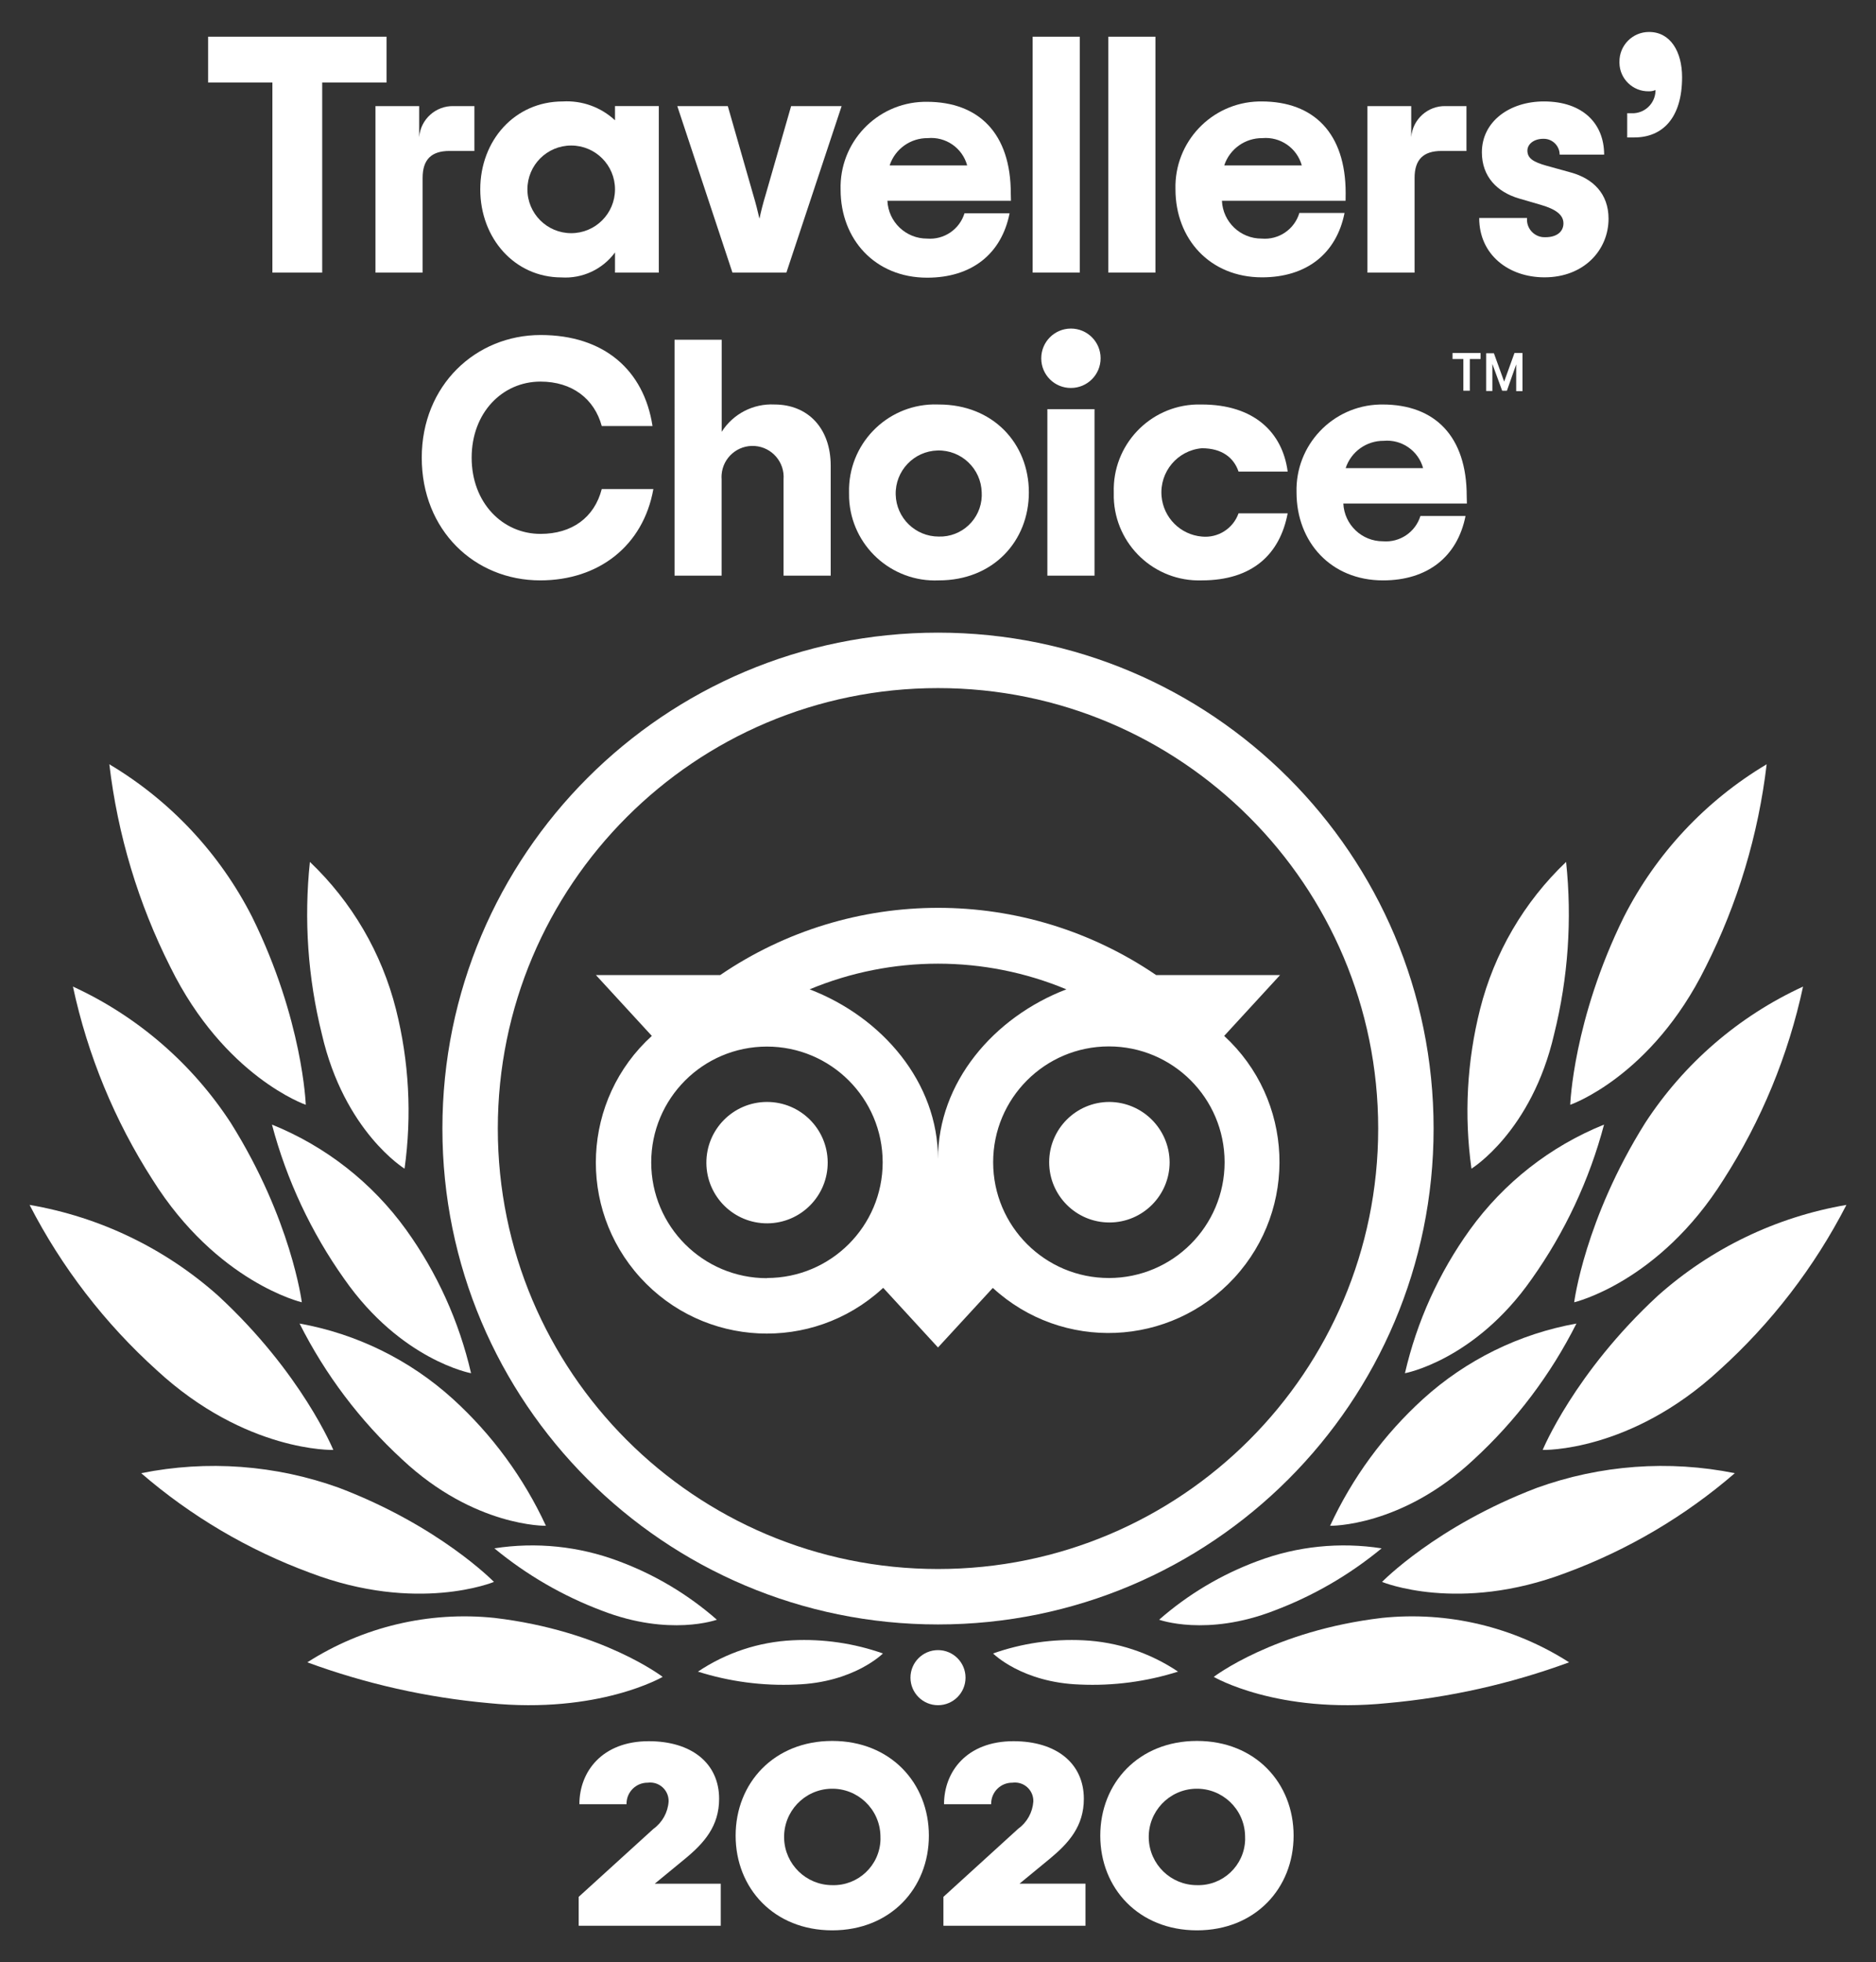 <?xml version="1.0" encoding="utf-8"?>
<!-- Generator: Adobe Illustrator 16.0.0, SVG Export Plug-In . SVG Version: 6.00 Build 0)  -->
<!DOCTYPE svg PUBLIC "-//W3C//DTD SVG 1.1//EN" "http://www.w3.org/Graphics/SVG/1.1/DTD/svg11.dtd">
<svg version="1.1" id="Layer_1" xmlns="http://www.w3.org/2000/svg" xmlns:xlink="http://www.w3.org/1999/xlink" x="0px" y="0px"
	 width="507px" height="530px" viewBox="45.14 159.445 507 530" enable-background="new 45.14 159.445 507 530"
	 xml:space="preserve">
<rect x="45.14" y="159.445" width="507" height="530" fill="#333333" stroke="none"/>
<g id="Layer_2">
	<g id="Layer_1-2">
		<path fill="#FFFFFF" d="M201.535,671.766l20.207-18.369c2.391-1.729,3.891-4.43,4.092-7.371c0.088-2.748-2.067-5.045-4.813-5.135
			c-0.272-0.008-0.544,0.006-0.813,0.041c-3.133-0.039-5.705,2.469-5.745,5.602c-0.001,0.07,0,0.143,0.002,0.213h-12.743
			c0-8.836,6.186-17.021,18.742-17.021c11.627,0,19.021,5.998,19.021,15.557c0,7.371-4,11.928-9.302,16.277l-8.092,6.65h17.835
			v11.369h-38.391V671.766z"/>
		<path fill="#FFFFFF" d="M243.948,655.232c0-14.207,10.371-25.578,26.113-25.578s26.113,11.371,26.113,25.578
			c0,14.209-10.371,25.578-26.113,25.578S243.948,669.441,243.948,655.232z M283.084,655.232
			c-0.193-7.189-6.177-12.861-13.366-12.668s-12.861,6.178-12.668,13.365c0.188,7.053,5.958,12.672,13.012,12.674
			c6.996,0.203,12.833-5.303,13.036-12.299C283.109,655.947,283.104,655.59,283.084,655.232L283.084,655.232z"/>
		<path fill="#FFFFFF" d="M300.105,671.766l20.184-18.369c2.398-1.725,3.906-4.426,4.116-7.371c0.09-2.748-2.064-5.047-4.812-5.137
			c-0.28-0.01-0.562,0.006-0.839,0.043c-3.134-0.039-5.706,2.469-5.745,5.602c-0.001,0.07,0,0.143,0.001,0.213h-12.742
			c0-8.836,6.186-17.021,18.765-17.021c11.627,0,19.021,5.998,19.021,15.557c0,7.371-4.022,11.928-9.302,16.277l-8.092,6.65h17.835
			v11.369h-38.391V671.766z"/>
		<path fill="#FFFFFF" d="M342.495,655.232c0-14.207,10.371-25.578,26.137-25.578s26.113,11.371,26.113,25.578
			c0,14.209-10.371,25.578-26.113,25.578S342.495,669.441,342.495,655.232z M381.63,655.232
			c-0.192-7.189-6.177-12.861-13.365-12.668c-7.189,0.193-12.861,6.178-12.669,13.365c0.189,7.061,5.973,12.684,13.036,12.674
			c6.983,0.203,12.81-5.291,13.014-12.275C381.656,655.963,381.652,655.598,381.63,655.232z"/>
		<path fill="#FFFFFF" d="M298.64,330.317c-73.972,0-133.938,59.966-133.938,133.937c0,73.973,59.966,133.939,133.938,133.939
			s133.938-59.967,133.938-133.939C432.578,390.283,372.612,330.317,298.64,330.317L298.64,330.317z M298.64,583.219
			c-65.701,0-118.963-53.262-118.963-118.965c0-65.701,53.262-118.962,118.963-118.962s118.963,53.261,118.963,118.962
			C417.603,529.957,364.341,583.219,298.64,583.219L298.64,583.219z M268.829,473.348c0.064,9.053-7.223,16.443-16.276,16.508
			s-16.445-7.223-16.51-16.275c-0.063-9.055,7.224-16.445,16.277-16.51c0.038,0,0.077,0,0.115,0
			C261.445,457.07,268.766,464.338,268.829,473.348L268.829,473.348z M361.238,473.348c0,8.988-7.288,16.277-16.277,16.277
			s-16.277-7.289-16.277-16.277c0-8.99,7.288-16.277,16.277-16.277C353.923,457.133,361.174,464.383,361.238,473.348
			L361.238,473.348z M375.98,439.234l15.114-16.439h-33.508c-35.537-24.203-82.262-24.203-117.8,0h-33.601l15.114,16.439
			c-18.884,17.162-20.279,46.385-3.116,65.268c17.162,18.885,46.384,20.279,65.268,3.117c0.126-0.115,0.252-0.23,0.376-0.346
			l14.812,16.113l14.812-16.09c18.795,17.266,48.028,16.027,65.295-2.768S394.775,456.502,375.98,439.234L375.98,439.234z
			 M252.436,504.668c-17.272,0.014-31.285-13.979-31.299-31.252c-0.013-17.271,13.979-31.285,31.253-31.299
			c17.272-0.012,31.285,13.98,31.299,31.252c0,0.008,0,0.016,0,0.023c-0.026,17.246-14.007,31.217-31.253,31.23V504.668z
			 M298.64,472.439c0-20.578-14.975-38.229-34.693-45.785c22.206-9.239,47.181-9.239,69.387,0
			C313.615,434.211,298.64,451.861,298.64,472.439z M344.844,504.623c-17.273,0.012-31.286-13.98-31.299-31.254
			c-0.013-17.271,13.979-31.285,31.252-31.297c17.273-0.014,31.286,13.979,31.299,31.252c0,0.008,0,0.016,0,0.023
			C376.096,490.611,362.108,504.609,344.844,504.623z"/>
		<path fill="#FFFFFF" d="M224.23,612.354c0,0-16.276-12.486-45.46-15.928c-17.73-1.844-35.562,2.387-50.575,11.998
			c15.802,5.807,32.298,9.512,49.064,11.021C206.953,622.445,224.23,612.354,224.23,612.354z"/>
		<path fill="#FFFFFF" d="M178.631,586.705c0,0-14.604-15.045-41.856-25.414c-17.132-6.178-35.628-7.545-53.481-3.953
			c13.479,11.631,28.94,20.744,45.646,26.902C157.936,595.287,178.631,586.705,178.631,586.705z"/>
		<path fill="#FFFFFF" d="M135.217,551.059c0,0-8.511-20.789-31.136-41.67c-14.35-12.783-32.004-21.277-50.948-24.508
			c8.659,16.826,20.296,31.945,34.346,44.623C111.569,551.756,135.217,551.059,135.217,551.059z"/>
		<path fill="#FFFFFF" d="M126.706,511.18c0,0-2.813-22.346-19.184-48.436c-10.462-16.059-25.256-28.828-42.67-36.834
			c3.978,18.537,11.264,36.205,21.51,52.156C103.802,505.832,126.706,511.18,126.706,511.18z"/>
		<path fill="#FFFFFF" d="M127.776,457.838c0,0-0.767-22.906-14.51-50.763c-8.71-17.102-22.085-31.388-38.577-41.205
			c2.253,19.077,7.833,37.612,16.487,54.761C105.802,450.279,127.776,457.838,127.776,457.838z"/>
		<path fill="#FFFFFF" d="M192.676,571.545c-6.005-12.982-14.552-24.631-25.137-34.252c-11.63-10.541-25.988-17.6-41.438-20.369
			c6.953,13.801,16.343,26.232,27.718,36.693C173.352,571.939,192.676,571.545,192.676,571.545z"/>
		<path fill="#FFFFFF" d="M238.879,596.914c-7.825-6.859-16.841-12.227-26.602-15.836c-10.694-4.014-22.244-5.199-33.53-3.441
			c8.693,7.178,18.515,12.867,29.066,16.836C226.137,601.564,238.879,596.914,238.879,596.914z"/>
		<path fill="#FFFFFF" d="M283.758,606.029c-7.831-2.758-16.123-3.967-24.416-3.559c-9.138,0.441-17.981,3.367-25.578,8.465
			c8.57,2.711,17.552,3.891,26.532,3.488C275.968,613.889,283.758,606.029,283.758,606.029z"/>
		<path fill="#FFFFFF" d="M172.446,530.34c-3.216-13.959-9.185-27.139-17.557-38.762c-9.163-12.695-21.731-22.537-36.251-28.393
			c3.968,14.965,10.592,29.094,19.556,41.715C153.564,526.875,172.446,530.34,172.446,530.34z"/>
		<path fill="#FFFFFF" d="M154.471,475.09c2.012-14.369,1.222-28.994-2.325-43.064c-3.838-15.192-11.9-28.986-23.254-39.786
			c-1.645,15.572-0.551,31.311,3.232,46.506C138.194,465.115,154.471,475.09,154.471,475.09z"/>
		<path fill="#FFFFFF" d="M373.166,612.354c0,0,16.277-12.486,45.46-15.928c17.73-1.844,35.562,2.387,50.575,11.998
			c-15.839,5.816-32.374,9.523-49.18,11.021C390.327,622.445,373.166,612.354,373.166,612.354z"/>
		<path fill="#FFFFFF" d="M418.65,586.705c0,0,14.603-15.045,41.855-25.414c17.132-6.178,35.628-7.545,53.482-3.953
			c-13.467,11.625-28.911,20.738-45.6,26.902C439.345,595.287,418.65,586.705,418.65,586.705z"/>
		<path fill="#FFFFFF" d="M462.063,551.059c0,0,8.511-20.789,31.136-41.67c14.35-12.783,32.004-21.277,50.948-24.508
			c-8.659,16.826-20.296,31.945-34.345,44.623C485.711,551.756,462.063,551.059,462.063,551.059z"/>
		<path fill="#FFFFFF" d="M470.573,511.18c0,0,2.813-22.346,19.184-48.436c10.463-16.059,25.256-28.828,42.67-36.834
			c-3.978,18.537-11.264,36.205-21.509,52.156C493.478,505.832,470.573,511.18,470.573,511.18z"/>
		<path fill="#FFFFFF" d="M469.504,457.838c0,0,0.768-22.906,14.51-50.763c8.71-17.102,22.085-31.388,38.577-41.205
			c-2.252,19.077-7.832,37.612-16.486,54.761C491.478,450.279,469.504,457.838,469.504,457.838z"/>
		<path fill="#FFFFFF" d="M404.605,571.545c6.004-12.982,14.552-24.631,25.137-34.252c11.629-10.541,25.988-17.6,41.437-20.369
			c-6.953,13.801-16.343,26.232-27.718,36.693C423.928,571.939,404.605,571.545,404.605,571.545z"/>
		<path fill="#FFFFFF" d="M358.401,596.914c7.825-6.859,16.842-12.227,26.602-15.836c10.694-4.014,22.244-5.199,33.531-3.441
			c-8.693,7.178-18.516,12.867-29.066,16.836C371.143,601.564,358.401,596.914,358.401,596.914z"/>
		<path fill="#FFFFFF" d="M313.522,606.029c7.831-2.758,16.124-3.967,24.416-3.559c9.138,0.441,17.981,3.367,25.578,8.465
			c-8.57,2.711-17.552,3.891-26.531,3.488C321.312,613.889,313.522,606.029,313.522,606.029z"/>
		<path fill="#FFFFFF" d="M424.834,530.34c3.216-13.959,9.185-27.139,17.557-38.762c9.164-12.695,21.731-22.537,36.252-28.393
			c-3.969,14.963-10.592,29.094-19.557,41.715C443.716,526.875,424.834,530.34,424.834,530.34z"/>
		<path fill="#FFFFFF" d="M442.809,475.09c-2.012-14.369-1.222-28.994,2.326-43.064c3.837-15.192,11.899-28.986,23.253-39.786
			c1.645,15.572,0.551,31.311-3.232,46.506C459.086,465.115,442.809,475.09,442.809,475.09z"/>
		<circle fill="#FFFFFF" cx="298.64" cy="612.563" r="7.44"/>
		<path fill="#FFFFFF" d="M149.611,181.729h-17.394v51.343h-13.463v-51.343h-17.37v-12.371h48.227V181.729z"/>
		<path fill="#FFFFFF" d="M173.352,188.101v12.115h-6.72c-4.93,0-7.278,2.325-7.278,7.278v25.579h-12.742v-44.972h11.812v8.371
			c0.393-4.814,4.473-8.486,9.301-8.371H173.352z"/>
		<path fill="#FFFFFF" d="M174.934,210.586c0-13.185,9.301-23.742,22.3-23.742c5.202-0.3,10.302,1.54,14.114,5.093v-3.837h11.836
			v44.972h-11.836v-5.441c-3.364,4.57-8.824,7.111-14.486,6.744C184.211,234.351,174.934,223.794,174.934,210.586z M211.348,210.586
			c0.001-6.537-5.298-11.836-11.834-11.837c-6.537-0.001-11.837,5.297-11.838,11.834c0,0.001,0,0.002,0,0.003
			c-0.001,6.537,5.298,11.836,11.834,11.837c6.537,0.001,11.837-5.297,11.838-11.834
			C211.348,210.588,211.348,210.587,211.348,210.586z"/>
		<path fill="#FFFFFF" d="M228.183,188.101h13.649l6.813,23.765c0.814,2.721,1.279,4.651,1.744,6.65
			c0.441-2.093,0.907-3.93,1.721-6.65l6.836-23.765h13.65l-14.929,44.972h-14.58L228.183,188.101z"/>
		<path fill="#FFFFFF" d="M318.359,213.679h-33.392c0.262,5.734,5.003,10.239,10.743,10.208c4.55,0.367,8.744-2.475,10.092-6.836
			h12.185c-2.186,11.022-10.278,17.393-22.276,17.393c-14.114,0-23.393-10.394-23.393-23.765
			c-0.36-12.747,9.682-23.373,22.43-23.732c0.274-0.008,0.549-0.011,0.823-0.009c14.185,0,22.741,8.627,22.741,24.741
			L318.359,213.679z M285.595,204.122h20.928c-1.289-4.717-5.781-7.827-10.649-7.371c-4.639-0.047-8.782,2.888-10.278,7.278V204.122
			z"/>
		<path fill="#FFFFFF" d="M324.218,169.358h12.743v63.714h-12.743V169.358z"/>
		<path fill="#FFFFFF" d="M344.657,169.358h12.743v63.714h-12.743V169.358z"/>
		<path fill="#FFFFFF" d="M408.79,213.679h-33.415c0.262,5.734,5.003,10.239,10.743,10.208c4.609,0.402,8.866-2.494,10.185-6.93
			h12.208c-2.186,11.022-10.301,17.394-22.3,17.394c-14.114,0-23.393-10.394-23.393-23.765c-0.36-12.748,9.682-23.373,22.43-23.733
			c0.274-0.008,0.549-0.011,0.823-0.009c14.185,0,22.742,8.627,22.742,24.742L408.79,213.679z M376.027,204.122h20.928
			c-1.306-4.706-5.786-7.807-10.65-7.371c-4.638-0.047-8.782,2.888-10.277,7.278V204.122z"/>
		<path fill="#FFFFFF" d="M441.46,188.101v12.115h-6.743c-4.906,0-7.278,2.325-7.278,7.278v25.579h-12.742v-44.972h11.836v8.371
			c0.393-4.814,4.473-8.486,9.301-8.371H441.46z"/>
		<path fill="#FFFFFF" d="M444.903,218.33h12.929c-0.235,2.622,1.7,4.938,4.322,5.173c0.225,0.02,0.451,0.024,0.677,0.012
			c3,0,4.837-1.465,4.837-3.744s-2.023-3.813-6.116-5l-5.906-1.721c-5.93-1.744-10.021-5.93-10.021-12.464
			c0-8.301,7.464-13.743,16.766-13.743c10.533,0,16.276,6,16.276,14.371h-12.021c-0.012-2.376-1.947-4.292-4.323-4.281
			c-0.039,0-0.078,0.001-0.118,0.002c-2.558,0-4.278,1.465-4.278,3.186c0,2.093,1.628,3.093,5.186,4.092l6.557,1.814
			c6,1.651,10.186,5.744,10.186,12.487c0,8.464-6.65,15.835-17.301,15.835C452.831,234.351,444.903,228.235,444.903,218.33z"/>
		<path fill="#FFFFFF" d="M484.898,190.031h1.186c3.426,0.142,6.318-2.521,6.46-5.947c0.004-0.11,0.006-0.221,0.005-0.331
			c-0.569,0.255-1.19,0.375-1.814,0.349c-4.301,0.079-7.852-3.345-7.931-7.646c-0.002-0.118-0.002-0.235,0.002-0.353
			c-0.026-4.405,3.524-7.997,7.929-8.022c0.031,0,0.062,0,0.094,0c5.72,0,8.905,5.278,8.905,12.208
			c0,11.092-5.348,16.277-12.905,16.277h-1.93V190.031z"/>
		<path fill="#FFFFFF" d="M159.121,283.066c0-19.556,14.58-33.136,32.136-33.136c17.114,0,27.904,9.464,30.229,24.579h-13.72
			c-2-7.348-7.999-11.999-16.557-11.999c-10.277,0-18.603,8.371-18.603,20.556s8.372,20.579,18.603,20.579
			c8.465,0,14.557-4.372,16.557-12.115h13.952c-2.721,15.3-14.743,24.671-30.578,24.671
			C173.375,316.202,159.121,302.646,159.121,283.066z"/>
		<path fill="#FFFFFF" d="M227.439,251.209h12.743v24.858c3.084-4.85,8.538-7.666,14.277-7.372c8.906,0,15.185,6.278,15.185,16.557
			v29.671h-12.743v-26.021c0.345-4.623-3.123-8.65-7.747-8.996c-4.623-0.345-8.65,3.124-8.995,7.747
			c-0.031,0.416-0.031,0.833,0,1.249v26.021h-12.72V251.209z"/>
		<path fill="#FFFFFF" d="M274.596,292.438c-0.282-12.839,9.897-23.477,22.737-23.759c0.513-0.011,1.026-0.005,1.539,0.017
			c14.673,0,24.323,10.557,24.323,23.742s-9.65,23.765-24.323,23.765c-12.829,0.568-23.69-9.372-24.259-22.201
			C274.59,293.48,274.584,292.958,274.596,292.438z M310.452,292.438c-0.167-6.419-5.506-11.487-11.925-11.32
			s-11.487,5.506-11.32,11.925c0.164,6.3,5.317,11.322,11.619,11.324c6.238,0.19,11.449-4.714,11.639-10.953
			C310.475,293.088,310.471,292.763,310.452,292.438z"/>
		<path fill="#FFFFFF" d="M326.543,256.209c0-4.431,3.592-8.022,8.022-8.022s8.022,3.592,8.022,8.022s-3.592,8.022-8.022,8.022l0,0
			c-4.404,0.026-7.996-3.524-8.022-7.929C326.543,256.271,326.543,256.24,326.543,256.209z M328.195,269.952h12.743v44.972h-12.743
			V269.952z"/>
		<path fill="#FFFFFF" d="M346.146,292.438c-0.391-12.721,9.604-23.35,22.325-23.742c0.472-0.014,0.944-0.014,1.417,0
			c14.207,0,21.857,7.558,23.253,18.114h-13.277c-1.279-3.744-4.465-6.302-9.93-6.302c-6.588,0.583-11.457,6.396-10.874,12.983
			c0.511,5.781,5.093,10.364,10.874,10.875c4.361,0.446,8.462-2.147,9.93-6.278h13.277c-2.093,10.999-9.464,18.114-23.253,18.114
			c-12.722,0.392-23.351-9.603-23.742-22.324C346.13,293.398,346.131,292.917,346.146,292.438z"/>
		<path fill="#FFFFFF" d="M441.577,295.437h-33.392c0.262,5.725,4.988,10.227,10.72,10.208c4.556,0.369,8.759-2.471,10.114-6.836
			h12.186c-2.187,11.022-10.278,17.394-22.3,17.394c-14.092,0-23.37-10.371-23.37-23.765c-0.359-12.748,9.683-23.373,22.43-23.733
			c0.274-0.008,0.549-0.011,0.824-0.009c14.184,0,22.741,8.627,22.741,24.742L441.577,295.437z M408.814,285.88h20.928
			c-1.298-4.711-5.784-7.816-10.65-7.371C414.426,278.468,410.271,281.448,408.814,285.88z"/>
		<polygon fill="#FFFFFF" points="437.694,254.791 445.274,254.791 445.274,256.418 442.367,256.418 442.367,264.976 
			440.623,264.976 440.623,256.418 437.694,256.418 		"/>
		<path fill="#FFFFFF" d="M451.646,262.511l-2.768-7.65h-2.093v10.185h1.675v-5.744c0-0.558,0-1.023,0-1.558l2.65,7.232h1.279
			l2.511-7.116c0,0.535,0,1,0,1.558v5.674h1.698v-10.301h-2.163L451.646,262.511z"/>
	</g>
</g>
</svg>
